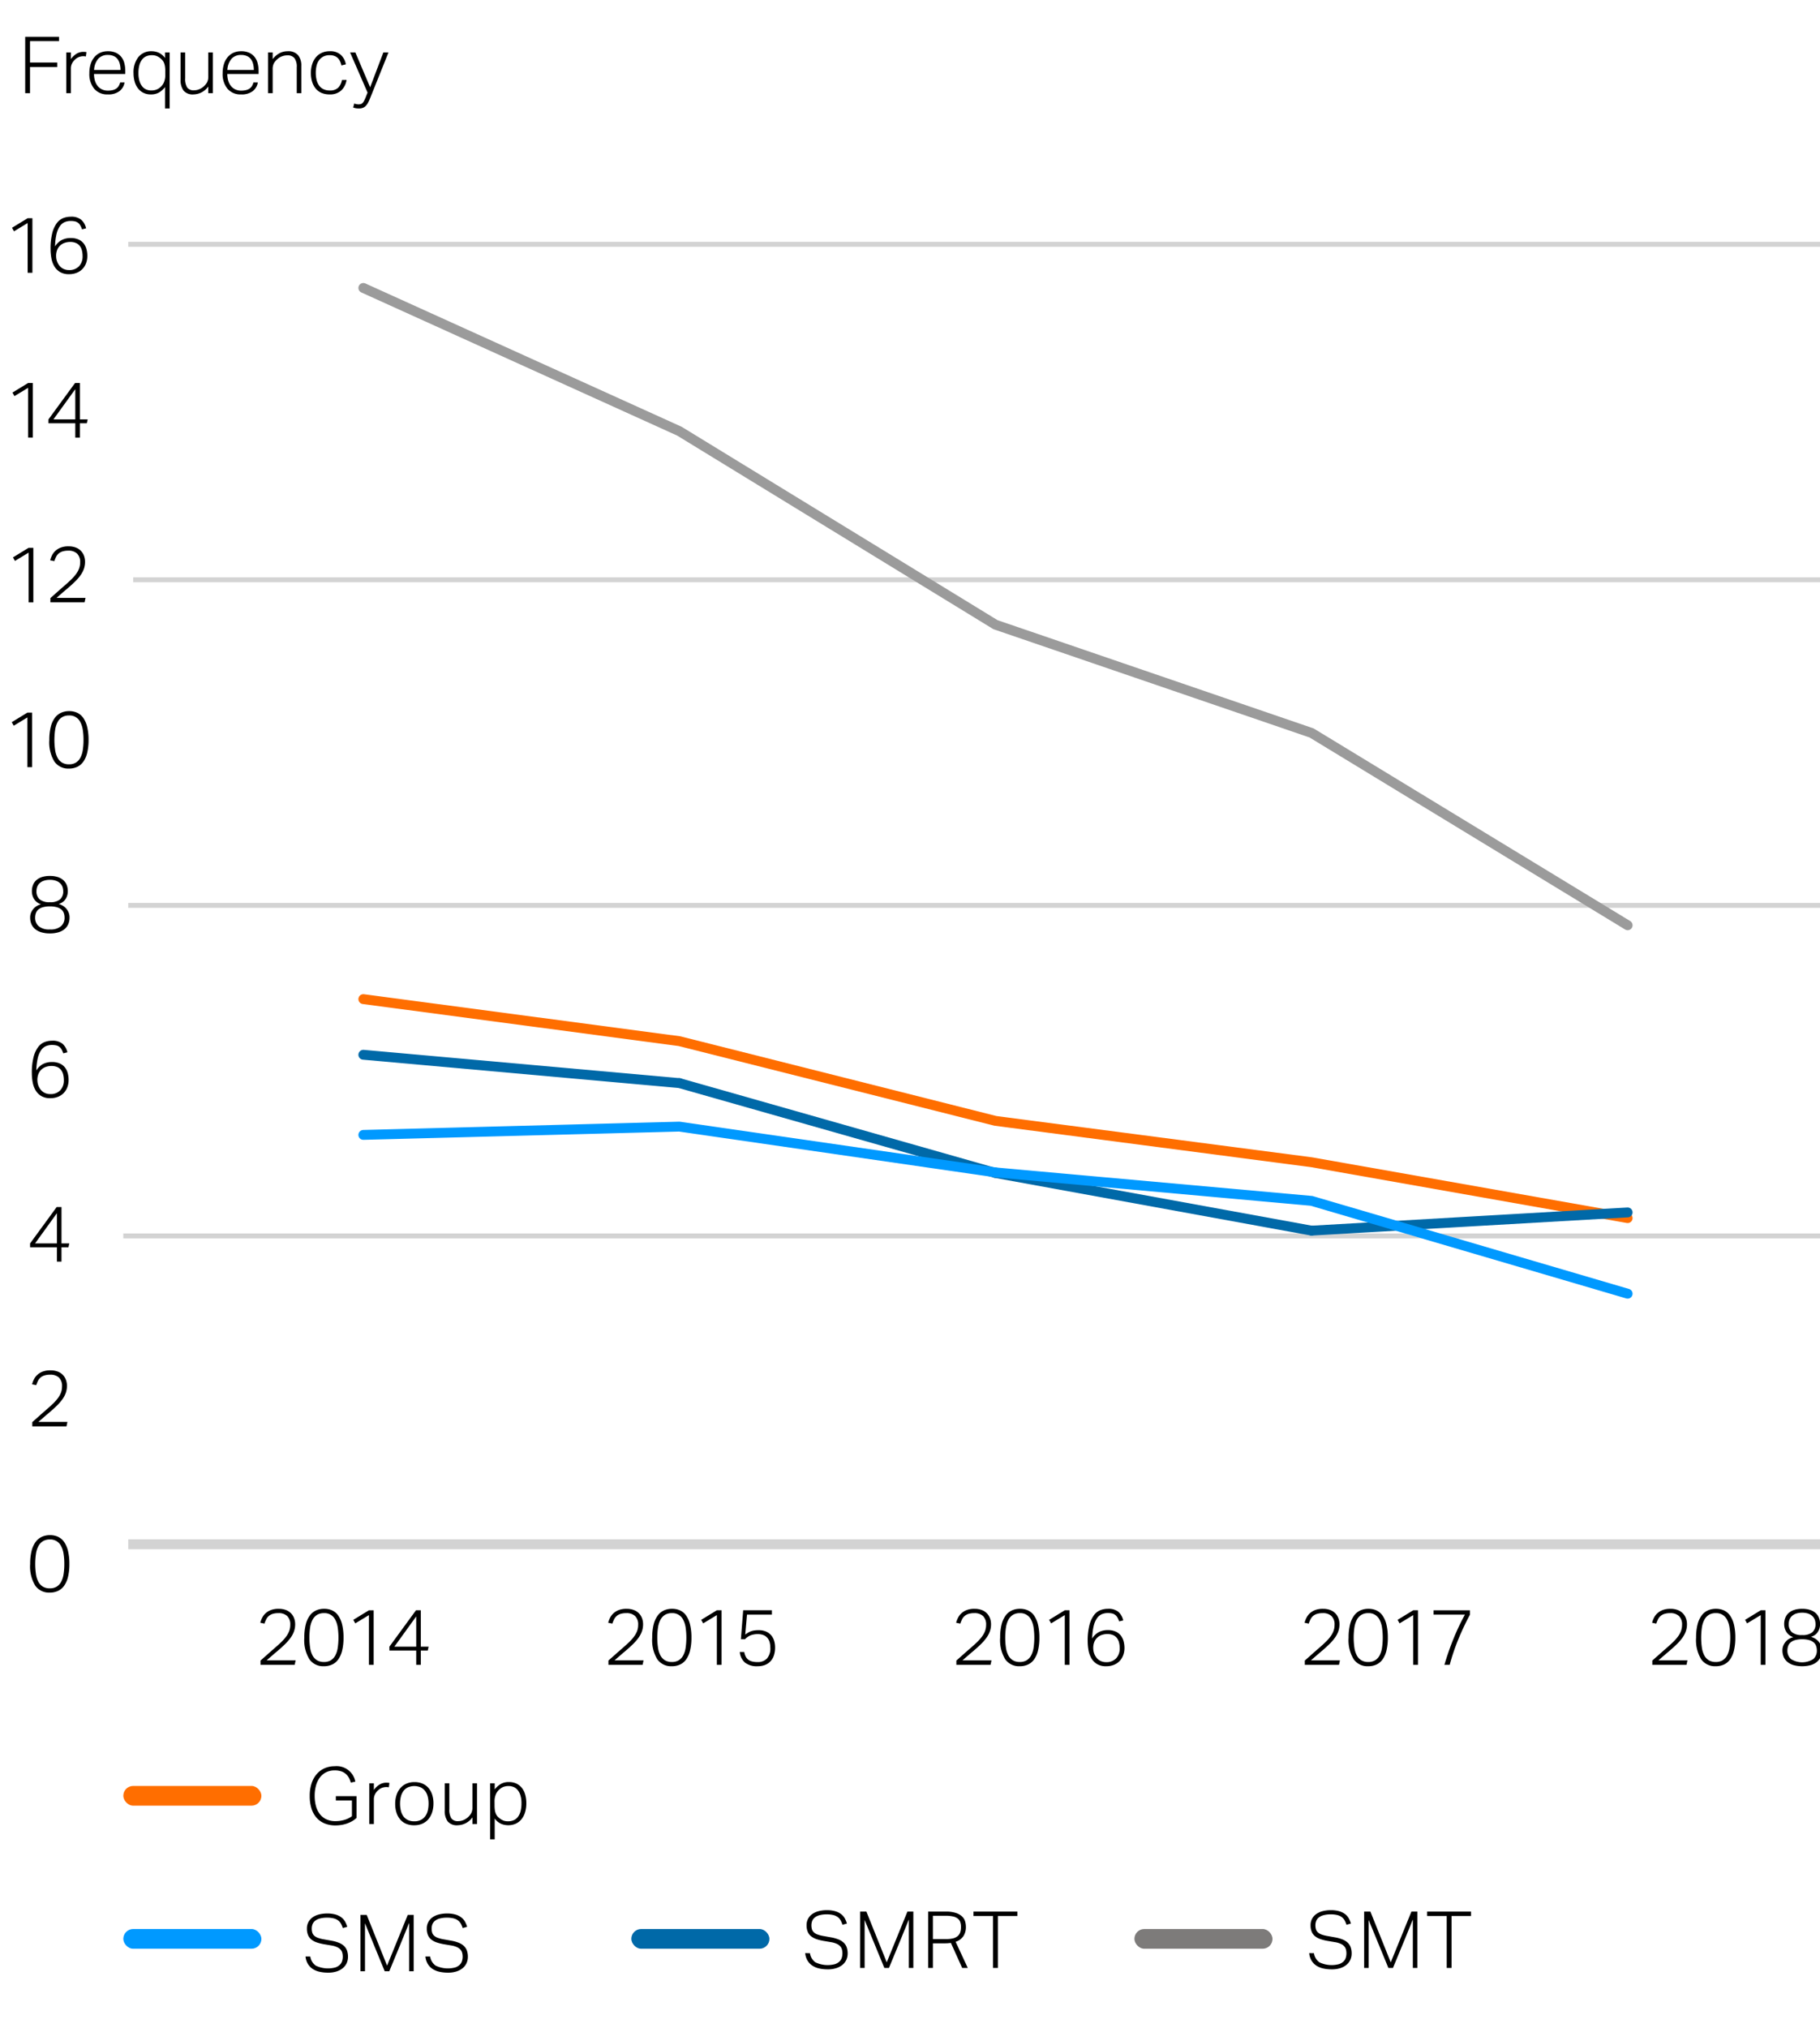 <svg xmlns="http://www.w3.org/2000/svg" width="369" height="411" viewBox="0 0 369 411"><path fill="none" stroke="#d3d3d3" stroke-miterlimit="10" stroke-width="2" d="M26 313.018h343"/><path fill="none" stroke="#d3d3d3" stroke-miterlimit="10" d="M25 250.518h344M26 183.518h343M27 117.518h343M26 49.518h343"/><path d="M8.322 183.29a2.352 2.352 0 0 1-.68-.312 2.477 2.477 0 0 1-.592-.551 2.758 2.758 0 0 1-.424-.785 3.02 3.02 0 0 1-.16-1.024 3.374 3.374 0 0 1 .216-1.208 2.545 2.545 0 0 1 .656-.976 3.178 3.178 0 0 1 1.128-.648 5.047 5.047 0 0 1 1.648-.239 5 5 0 0 1 1.632.239 3.2 3.2 0 0 1 1.128.648 2.556 2.556 0 0 1 .656.976 3.374 3.374 0 0 1 .216 1.208 2.986 2.986 0 0 1-.16 1.017 2.82 2.82 0 0 1-.416.768 2.139 2.139 0 0 1-.592.527 2.815 2.815 0 0 1-.672.3 3.53 3.53 0 0 1 .68.272 2.848 2.848 0 0 1 .712.529 2.974 2.974 0 0 1 .568.816 2.631 2.631 0 0 1 .232 1.151 3.318 3.318 0 0 1-.248 1.305 2.709 2.709 0 0 1-.744 1.007 3.473 3.473 0 0 1-1.248.657 5.955 5.955 0 0 1-1.744.232 5.946 5.946 0 0 1-1.744-.232 3.546 3.546 0 0 1-1.256-.657 2.656 2.656 0 0 1-.752-1.007 3.3 3.3 0 0 1-.248-1.305 2.506 2.506 0 0 1 .24-1.135 2.95 2.95 0 0 1 .576-.808 2.709 2.709 0 0 1 .72-.513 3.274 3.274 0 0 1 .672-.252zm-1.2 2.72a2.245 2.245 0 0 0 .712 1.721 3.272 3.272 0 0 0 2.28.663 3.249 3.249 0 0 0 2.264-.663 2.248 2.248 0 0 0 .712-1.721 2.768 2.768 0 0 0-.152-.936 1.668 1.668 0 0 0-.5-.719 2.539 2.539 0 0 0-.92-.465 5.045 5.045 0 0 0-1.4-.168 5.1 5.1 0 0 0-1.416.168 2.523 2.523 0 0 0-.92.465 1.651 1.651 0 0 0-.5.719 2.743 2.743 0 0 0-.16.936zm.272-5.392a2.108 2.108 0 0 0 .656 1.688 3.105 3.105 0 0 0 2.064.568 3.074 3.074 0 0 0 2.056-.568 2.124 2.124 0 0 0 .648-1.688 2.486 2.486 0 0 0-.152-.872 1.912 1.912 0 0 0-.48-.719 2.351 2.351 0 0 0-.84-.5 3.648 3.648 0 0 0-1.232-.185 3.714 3.714 0 0 0-1.24.185 2.328 2.328 0 0 0-.848.5 1.888 1.888 0 0 0-.48.719 2.464 2.464 0 0 0-.152.872zM12.834 213.509a4.621 4.621 0 0 0-.344-.784 1.813 1.813 0 0 0-.448-.528 1.614 1.614 0 0 0-.632-.3 3.872 3.872 0 0 0-.88-.088 3.078 3.078 0 0 0-1.208.232 2.323 2.323 0 0 0-.976.816 4.65 4.65 0 0 0-.68 1.584 11.963 11.963 0 0 0-.3 2.536 3.517 3.517 0 0 1 1.344-1.3 3.931 3.931 0 0 1 1.84-.408 3.77 3.77 0 0 1 1.576.3 2.722 2.722 0 0 1 1.04.8 3.249 3.249 0 0 1 .568 1.16 5.24 5.24 0 0 1 .176 1.36 4.166 4.166 0 0 1-.264 1.5 3.383 3.383 0 0 1-.744 1.176 3.339 3.339 0 0 1-1.168.76 4.111 4.111 0 0 1-1.52.272 3.492 3.492 0 0 1-1.88-.456 3.324 3.324 0 0 1-1.144-1.184 5.007 5.007 0 0 1-.576-1.632 10.284 10.284 0 0 1-.16-1.8 12.579 12.579 0 0 1 .352-3.264 5.8 5.8 0 0 1 .92-2.016 3 3 0 0 1 1.3-1.016 4.188 4.188 0 0 1 1.5-.28 3.187 3.187 0 0 1 2.16.624 3.292 3.292 0 0 1 .976 1.728zm-2.64 8.256a2.656 2.656 0 0 0 2.024-.765 2.9 2.9 0 0 0 .728-2.08 4.59 4.59 0 0 0-.128-1.1 2.558 2.558 0 0 0-.416-.912 1.951 1.951 0 0 0-.776-.616 2.9 2.9 0 0 0-1.208-.224 3.425 3.425 0 0 0-1.088.176 2.549 2.549 0 0 0-.928.544 2.475 2.475 0 0 0-.624.936 3.234 3.234 0 0 0-.192 1.336 3.071 3.071 0 0 0 .7 1.856 2.365 2.365 0 0 0 .8.616 2.5 2.5 0 0 0 1.108.233zM6.1 252.035l5.392-7.376h.976v7.376h1.582l-.176.784h-1.408v2.9h-.928v-2.9H6.1zm5.44 0v-6.128l-4.432 6.128zM6.546 288.256l1.288-1.144q.728-.65 1.464-1.289.816-.7 1.432-1.295a8.875 8.875 0 0 0 1.024-1.153 4.621 4.621 0 0 0 .616-1.128 3.543 3.543 0 0 0 .208-1.224 2.36 2.36 0 0 0-.624-1.792 2.483 2.483 0 0 0-1.776-.592 3.83 3.83 0 0 0-1.16.152 2.286 2.286 0 0 0-.792.425 2.09 2.09 0 0 0-.52.671 6.61 6.61 0 0 0-.36.88l-.848-.175a5.091 5.091 0 0 1 .384-1.009 3.161 3.161 0 0 1 .688-.912 3.436 3.436 0 0 1 1.08-.656 4.312 4.312 0 0 1 1.576-.255 4.086 4.086 0 0 1 1.424.231 2.8 2.8 0 0 1 1.7 1.656 3.424 3.424 0 0 1 .224 1.248 4.333 4.333 0 0 1-.224 1.408 5.178 5.178 0 0 1-.68 1.3 9.758 9.758 0 0 1-1.16 1.337q-.705.687-1.664 1.5-.5.416-1.04.887l-1.024.888h5.888l-.192.9H6.546zM10.066 322.814a3.419 3.419 0 0 1-2.912-1.4 7.442 7.442 0 0 1-1.04-4.408 10.683 10.683 0 0 1 .28-2.608 5.226 5.226 0 0 1 .808-1.825 3.275 3.275 0 0 1 1.272-1.063 3.9 3.9 0 0 1 1.656-.344 3.84 3.84 0 0 1 1.656.344 3.131 3.131 0 0 1 1.232 1.063 5.441 5.441 0 0 1 .776 1.825 11.018 11.018 0 0 1 .272 2.608 10.918 10.918 0 0 1-.272 2.6 5.259 5.259 0 0 1-.784 1.808 3.181 3.181 0 0 1-1.256 1.055 3.969 3.969 0 0 1-1.688.345zm.032-.865a2.632 2.632 0 0 0 1.376-.335 2.553 2.553 0 0 0 .912-.968 4.824 4.824 0 0 0 .5-1.552 12.951 12.951 0 0 0 .152-2.088 12.823 12.823 0 0 0-.152-2.072 4.917 4.917 0 0 0-.5-1.56 2.415 2.415 0 0 0-2.288-1.328 2.626 2.626 0 0 0-1.384.343 2.562 2.562 0 0 0-.92.985 4.867 4.867 0 0 0-.5 1.56 14.307 14.307 0 0 0 0 4.16 4.776 4.776 0 0 0 .5 1.552 2.519 2.519 0 0 0 .92.968 2.672 2.672 0 0 0 1.386.335zM5.555 145.42l-2.768 1.68-.4-.72 3.168-1.936h.96V155.5h-.96zM13.956 155.788a3.42 3.42 0 0 1-2.913-1.4A7.445 7.445 0 0 1 10 149.98a10.738 10.738 0 0 1 .28-2.608 5.24 5.24 0 0 1 .809-1.824 3.264 3.264 0 0 1 1.272-1.064 3.9 3.9 0 0 1 1.656-.344 3.84 3.84 0 0 1 1.656.344 3.125 3.125 0 0 1 1.231 1.064 5.415 5.415 0 0 1 .776 1.824 10.968 10.968 0 0 1 .273 2.608 10.856 10.856 0 0 1-.273 2.6 5.2 5.2 0 0 1-.784 1.808 3.173 3.173 0 0 1-1.255 1.056 3.972 3.972 0 0 1-1.685.344zm.032-.864a2.635 2.635 0 0 0 1.376-.336 2.529 2.529 0 0 0 .911-.968 4.784 4.784 0 0 0 .505-1.552 12.941 12.941 0 0 0 .151-2.088 12.839 12.839 0 0 0-.151-2.072 4.891 4.891 0 0 0-.505-1.56 2.417 2.417 0 0 0-2.287-1.328 2.624 2.624 0 0 0-1.384.344 2.576 2.576 0 0 0-.921.984 4.917 4.917 0 0 0-.5 1.56 14.307 14.307 0 0 0 0 4.16 4.808 4.808 0 0 0 .5 1.552 2.515 2.515 0 0 0 .921.968 2.67 2.67 0 0 0 1.384.336zM5.8 112.016L3.031 113.7l-.4-.72 3.169-1.94h.96v11.06H5.8zM10.216 121.232q.56-.5 1.287-1.144t1.465-1.288q.814-.7 1.431-1.3a8.81 8.81 0 0 0 1.025-1.152 4.621 4.621 0 0 0 .616-1.128 3.551 3.551 0 0 0 .208-1.22 2.36 2.36 0 0 0-.624-1.792 2.482 2.482 0 0 0-1.777-.592 3.828 3.828 0 0 0-1.159.152 2.268 2.268 0 0 0-.792.424 2.1 2.1 0 0 0-.521.672 6.83 6.83 0 0 0-.36.88l-.848-.176a5.176 5.176 0 0 1 .385-1.008 3.143 3.143 0 0 1 .688-.912 3.424 3.424 0 0 1 1.08-.656 4.307 4.307 0 0 1 1.576-.256 4.062 4.062 0 0 1 1.424.232 2.8 2.8 0 0 1 1.7 1.656 3.4 3.4 0 0 1 .225 1.248 4.311 4.311 0 0 1-.225 1.408 5.162 5.162 0 0 1-.68 1.3 9.683 9.683 0 0 1-1.159 1.336q-.7.689-1.665 1.5-.5.415-1.04.888l-1.023.888h5.887l-.191.9h-6.933zM5.7 78.61l-2.772 1.68-.4-.72L5.7 77.634h.96V88.69H5.7zM9.824 85.01l5.392-7.376h.976v7.376h1.584l-.176.784h-1.408v2.9h-.928v-2.9h-5.44zm5.44 0v-6.128l-4.432 6.128zM5.608 45.207l-2.768 1.68-.4-.72 3.168-1.936h.96v11.056h-.96zM16.632 46.488a4.59 4.59 0 0 0-.344-.785 1.793 1.793 0 0 0-.448-.527 1.615 1.615 0 0 0-.632-.3 3.866 3.866 0 0 0-.88-.088 3.1 3.1 0 0 0-1.208.232 2.343 2.343 0 0 0-.976.816 4.675 4.675 0 0 0-.68 1.585 11.944 11.944 0 0 0-.3 2.535 3.507 3.507 0 0 1 1.344-1.3 3.934 3.934 0 0 1 1.84-.409 3.782 3.782 0 0 1 1.576.3 2.726 2.726 0 0 1 1.04.8 3.22 3.22 0 0 1 .568 1.159 5.2 5.2 0 0 1 .176 1.361 4.16 4.16 0 0 1-.264 1.5 3.374 3.374 0 0 1-.744 1.176 3.316 3.316 0 0 1-1.168.76 4.087 4.087 0 0 1-1.52.272 3.485 3.485 0 0 1-1.88-.456 3.325 3.325 0 0 1-1.144-1.184 5.037 5.037 0 0 1-.576-1.632 10.364 10.364 0 0 1-.16-1.8 12.57 12.57 0 0 1 .348-3.263 5.821 5.821 0 0 1 .92-2.017 3.011 3.011 0 0 1 1.3-1.016 4.213 4.213 0 0 1 1.5-.28 3.178 3.178 0 0 1 2.16.625 3.275 3.275 0 0 1 .976 1.728zm-2.64 8.255a2.651 2.651 0 0 0 2.024-.768 2.9 2.9 0 0 0 .728-2.08 4.575 4.575 0 0 0-.128-1.1 2.554 2.554 0 0 0-.416-.913 1.952 1.952 0 0 0-.776-.616 2.9 2.9 0 0 0-1.208-.224 3.429 3.429 0 0 0-1.088.176 2.557 2.557 0 0 0-.928.544 2.491 2.491 0 0 0-.624.936 3.27 3.27 0 0 0-.192 1.336 3.012 3.012 0 0 0 .2.992 3.053 3.053 0 0 0 .5.864 2.362 2.362 0 0 0 .8.616 2.5 2.5 0 0 0 1.108.237z"/><path fill="none" stroke="#ff6e00" stroke-linecap="round" stroke-miterlimit="10" stroke-width="2" d="M137.748 211.038l-64.084-8.521M201.832 227.198l-64.084-16.16M265.916 235.579l-64.084-8.381M330 246.907l-64.084-11.328"/><path fill="none" stroke="#9b9b9b" stroke-linecap="round" stroke-miterlimit="10" stroke-width="2" d="M137.748 87.398L73.664 58.364M201.832 126.62l-64.084-39.222M265.916 148.563l-64.084-21.943M330 187.547l-64.084-38.985"/><path fill="#7d7b7a" d="M137.748 219.54l-64.084-5.744"/><path fill="none" stroke="#0069a8" stroke-linecap="round" stroke-miterlimit="10" stroke-width="2" d="M137.748 219.54l-64.084-5.744"/><path fill="#7d7b7a" d="M201.832 237.76l-64.084-18.221"/><path fill="none" stroke="#0069a8" stroke-linecap="round" stroke-miterlimit="10" stroke-width="2" d="M201.832 237.76l-64.084-18.221"/><path fill="#7d7b7a" d="M265.916 249.446l-64.084-11.686"/><path fill="none" stroke="#0069a8" stroke-linecap="round" stroke-miterlimit="10" stroke-width="2" d="M265.916 249.446l-64.084-11.686"/><path fill="#7d7b7a" d="M330 245.751l-64.084 3.696"/><path fill="none" stroke="#0069a8" stroke-linecap="round" stroke-miterlimit="10" stroke-width="2" d="M330 245.751l-64.084 3.696"/><path fill="none" stroke="#09f" stroke-linecap="round" stroke-miterlimit="10" stroke-width="2" d="M137.748 228.359l-64.084 1.68M201.832 237.637l-64.084-9.277"/><path d="M52.819 336.59l1.288-1.144q.729-.65 1.464-1.289.816-.7 1.432-1.295a8.8 8.8 0 0 0 1.024-1.153 4.621 4.621 0 0 0 .616-1.128 3.519 3.519 0 0 0 .208-1.224 2.36 2.36 0 0 0-.624-1.792 2.483 2.483 0 0 0-1.776-.592 3.835 3.835 0 0 0-1.16.152 2.3 2.3 0 0 0-.792.425 2.119 2.119 0 0 0-.52.671 6.83 6.83 0 0 0-.36.88l-.848-.175a5.154 5.154 0 0 1 .384-1.009 3.179 3.179 0 0 1 .688-.912 3.436 3.436 0 0 1 1.08-.656 4.315 4.315 0 0 1 1.576-.255 4.086 4.086 0 0 1 1.424.231 2.89 2.89 0 0 1 1.048.656 2.859 2.859 0 0 1 .648 1 3.4 3.4 0 0 1 .224 1.248 4.307 4.307 0 0 1-.224 1.408 5.146 5.146 0 0 1-.68 1.3 9.689 9.689 0 0 1-1.16 1.337q-.7.687-1.664 1.5-.5.417-1.04.888l-1.024.888h5.888l-.192.9h-6.928zM65.651 337.741a3.42 3.42 0 0 1-2.912-1.4 7.451 7.451 0 0 1-1.04-4.409 10.689 10.689 0 0 1 .28-2.608 5.248 5.248 0 0 1 .808-1.824 3.278 3.278 0 0 1 1.272-1.064 3.9 3.9 0 0 1 1.656-.343 3.834 3.834 0 0 1 1.656.343A3.134 3.134 0 0 1 68.6 327.5a5.424 5.424 0 0 1 .776 1.824 10.972 10.972 0 0 1 .272 2.608 10.86 10.86 0 0 1-.272 2.6 5.218 5.218 0 0 1-.784 1.809 3.175 3.175 0 0 1-1.256 1.055 3.966 3.966 0 0 1-1.685.345zm.032-.864a2.63 2.63 0 0 0 1.376-.336 2.523 2.523 0 0 0 .912-.968 4.76 4.76 0 0 0 .5-1.552 14.3 14.3 0 0 0 0-4.159 4.85 4.85 0 0 0-.5-1.56 2.418 2.418 0 0 0-2.288-1.329 2.629 2.629 0 0 0-1.384.344 2.57 2.57 0 0 0-.92.985 4.9 4.9 0 0 0-.5 1.56 14.3 14.3 0 0 0 0 4.159 4.808 4.808 0 0 0 .5 1.552 2.513 2.513 0 0 0 .92.968 2.675 2.675 0 0 0 1.384.336zM74.8 327.373l-2.768 1.68-.4-.72L74.8 326.4h.96v11.056h-.96zM78.947 333.773l5.392-7.376h.976v7.376H86.9l-.176.784h-1.409v2.9h-.928v-2.9h-5.44zm5.44 0v-6.128l-4.432 6.128z"/><g><path d="M123.354 336.59q.561-.5 1.288-1.144t1.464-1.289q.816-.7 1.432-1.295a8.729 8.729 0 0 0 1.024-1.153 4.587 4.587 0 0 0 .616-1.128 3.519 3.519 0 0 0 .208-1.224 2.36 2.36 0 0 0-.624-1.792 2.483 2.483 0 0 0-1.776-.592 3.839 3.839 0 0 0-1.16.152 2.3 2.3 0 0 0-.792.425 2.119 2.119 0 0 0-.52.671 6.83 6.83 0 0 0-.36.88l-.848-.175a5.218 5.218 0 0 1 .384-1.009 3.179 3.179 0 0 1 .688-.912 3.447 3.447 0 0 1 1.08-.656 4.315 4.315 0 0 1 1.576-.255 4.082 4.082 0 0 1 1.424.231 2.8 2.8 0 0 1 1.7 1.656 3.4 3.4 0 0 1 .224 1.248 4.307 4.307 0 0 1-.224 1.408 5.146 5.146 0 0 1-.68 1.3 9.689 9.689 0 0 1-1.16 1.337q-.7.687-1.664 1.5-.5.417-1.04.888t-1.024.888h5.888l-.192.9h-6.928zM136.187 337.741a3.421 3.421 0 0 1-2.913-1.4 7.451 7.451 0 0 1-1.04-4.409 10.738 10.738 0 0 1 .28-2.608 5.23 5.23 0 0 1 .809-1.824 3.268 3.268 0 0 1 1.271-1.064 3.9 3.9 0 0 1 1.656-.343 3.834 3.834 0 0 1 1.656.343 3.127 3.127 0 0 1 1.232 1.064 5.424 5.424 0 0 1 .776 1.824 10.968 10.968 0 0 1 .273 2.608 10.856 10.856 0 0 1-.273 2.6 5.218 5.218 0 0 1-.784 1.809 3.179 3.179 0 0 1-1.255 1.055 3.972 3.972 0 0 1-1.688.345zm.032-.864a2.629 2.629 0 0 0 1.375-.336 2.523 2.523 0 0 0 .912-.968 4.76 4.76 0 0 0 .5-1.552 14.3 14.3 0 0 0 0-4.159 4.85 4.85 0 0 0-.5-1.56 2.418 2.418 0 0 0-2.287-1.329 2.63 2.63 0 0 0-1.385.344 2.577 2.577 0 0 0-.92.985 4.9 4.9 0 0 0-.5 1.56 14.3 14.3 0 0 0 0 4.159 4.808 4.808 0 0 0 .5 1.552 2.52 2.52 0 0 0 .92.968 2.676 2.676 0 0 0 1.385.336zM145.338 327.373l-2.768 1.68-.4-.72 3.168-1.936h.96v11.056h-.96zM150.89 334.845a3.8 3.8 0 0 0 .3.928 1.77 1.77 0 0 0 .52.633 2.211 2.211 0 0 0 .784.367 4.353 4.353 0 0 0 1.1.12 2.523 2.523 0 0 0 1.9-.712 3.086 3.086 0 0 0 .688-2.215 4.12 4.12 0 0 0-.136-1.081 2.3 2.3 0 0 0-.44-.872 2.058 2.058 0 0 0-.792-.576 3 3 0 0 0-1.176-.208 3.932 3.932 0 0 0-1.456.248 3.174 3.174 0 0 0-1.136.792h-.832l.464-5.872h5.824v.881h-5.052l-.352 4.047a5.751 5.751 0 0 1 .568-.392 3.373 3.373 0 0 1 .592-.279 3.579 3.579 0 0 1 .68-.168 5.592 5.592 0 0 1 .848-.057 3.771 3.771 0 0 1 1.528.28 2.867 2.867 0 0 1 1.04.76 3.079 3.079 0 0 1 .6 1.112 4.632 4.632 0 0 1 .192 1.352 4.982 4.982 0 0 1-.248 1.64 3.191 3.191 0 0 1-.712 1.192 3.015 3.015 0 0 1-1.12.728 4.143 4.143 0 0 1-1.472.248 3.874 3.874 0 0 1-2.552-.744 3.14 3.14 0 0 1-1.048-2.152z"/></g><g><path d="M193.9 336.59l1.288-1.144q.727-.65 1.464-1.289.816-.7 1.432-1.295a8.875 8.875 0 0 0 1.024-1.153 4.621 4.621 0 0 0 .616-1.128 3.543 3.543 0 0 0 .208-1.224 2.36 2.36 0 0 0-.624-1.792 2.483 2.483 0 0 0-1.776-.592 3.83 3.83 0 0 0-1.16.152 2.286 2.286 0 0 0-.792.425 2.09 2.09 0 0 0-.52.671 6.556 6.556 0 0 0-.36.88l-.848-.175a5.091 5.091 0 0 1 .384-1.009 3.161 3.161 0 0 1 .688-.912 3.436 3.436 0 0 1 1.08-.656 4.312 4.312 0 0 1 1.576-.255 4.086 4.086 0 0 1 1.424.231 2.8 2.8 0 0 1 1.7 1.656 3.421 3.421 0 0 1 .224 1.248 4.333 4.333 0 0 1-.224 1.408 5.178 5.178 0 0 1-.68 1.3 9.758 9.758 0 0 1-1.16 1.337q-.7.687-1.664 1.5-.5.417-1.04.888l-1.024.888h5.888l-.192.9H193.9zM206.73 337.741a3.419 3.419 0 0 1-2.912-1.4 7.444 7.444 0 0 1-1.04-4.409 10.689 10.689 0 0 1 .28-2.608 5.229 5.229 0 0 1 .808-1.824 3.278 3.278 0 0 1 1.272-1.064 3.9 3.9 0 0 1 1.656-.343 3.84 3.84 0 0 1 1.656.343 3.134 3.134 0 0 1 1.232 1.064 5.445 5.445 0 0 1 .776 1.824 11.024 11.024 0 0 1 .272 2.608 10.912 10.912 0 0 1-.272 2.6 5.256 5.256 0 0 1-.784 1.809 3.181 3.181 0 0 1-1.256 1.055 3.969 3.969 0 0 1-1.688.345zm.032-.864a2.632 2.632 0 0 0 1.376-.336 2.538 2.538 0 0 0 .912-.968 4.808 4.808 0 0 0 .5-1.552 14.3 14.3 0 0 0 0-4.159 4.9 4.9 0 0 0-.5-1.56 2.418 2.418 0 0 0-2.288-1.329 2.626 2.626 0 0 0-1.384.344 2.562 2.562 0 0 0-.92.985 4.85 4.85 0 0 0-.5 1.56 14.3 14.3 0 0 0 0 4.159 4.76 4.76 0 0 0 .5 1.552 2.505 2.505 0 0 0 .92.968 2.672 2.672 0 0 0 1.384.336zM215.882 327.373l-2.768 1.68-.4-.72 3.168-1.936h.96v11.056h-.96zM226.906 328.654a4.67 4.67 0 0 0-.344-.785 1.808 1.808 0 0 0-.448-.527 1.615 1.615 0 0 0-.632-.3 3.872 3.872 0 0 0-.88-.088 3.093 3.093 0 0 0-1.208.232 2.346 2.346 0 0 0-.977.816 4.676 4.676 0 0 0-.679 1.585 11.944 11.944 0 0 0-.3 2.535 3.514 3.514 0 0 1 1.344-1.3 3.932 3.932 0 0 1 1.84-.409 3.789 3.789 0 0 1 1.576.3 2.741 2.741 0 0 1 1.04.8 3.236 3.236 0 0 1 .568 1.159 5.247 5.247 0 0 1 .176 1.361 4.16 4.16 0 0 1-.264 1.5 3.362 3.362 0 0 1-.745 1.176 3.311 3.311 0 0 1-1.167.76 4.092 4.092 0 0 1-1.521.272 3.482 3.482 0 0 1-1.879-.456 3.316 3.316 0 0 1-1.144-1.184 4.991 4.991 0 0 1-.576-1.632 10.269 10.269 0 0 1-.161-1.8 12.565 12.565 0 0 1 .353-3.263 5.8 5.8 0 0 1 .92-2.017 3.005 3.005 0 0 1 1.3-1.016 4.208 4.208 0 0 1 1.5-.279 3.182 3.182 0 0 1 2.159.624 3.282 3.282 0 0 1 .977 1.728zm-2.64 8.255a2.652 2.652 0 0 0 2.024-.768 2.9 2.9 0 0 0 .728-2.08 4.575 4.575 0 0 0-.128-1.095 2.571 2.571 0 0 0-.416-.913 1.966 1.966 0 0 0-.776-.616 2.9 2.9 0 0 0-1.208-.224 3.425 3.425 0 0 0-1.088.176 2.549 2.549 0 0 0-.928.544 2.491 2.491 0 0 0-.624.936 3.237 3.237 0 0 0-.192 1.336 3.064 3.064 0 0 0 .7 1.856 2.353 2.353 0 0 0 .8.616 2.5 2.5 0 0 0 1.108.232z"/></g><g><path d="M264.545 336.59l1.288-1.144q.727-.65 1.464-1.289.816-.7 1.432-1.295a8.8 8.8 0 0 0 1.024-1.153 4.621 4.621 0 0 0 .616-1.128 3.519 3.519 0 0 0 .208-1.224 2.36 2.36 0 0 0-.624-1.792 2.483 2.483 0 0 0-1.776-.592 3.835 3.835 0 0 0-1.16.152 2.286 2.286 0 0 0-.792.425 2.09 2.09 0 0 0-.52.671 6.83 6.83 0 0 0-.36.88l-.848-.175a5.091 5.091 0 0 1 .384-1.009 3.179 3.179 0 0 1 .688-.912 3.436 3.436 0 0 1 1.08-.656 4.312 4.312 0 0 1 1.576-.255 4.086 4.086 0 0 1 1.424.231 2.8 2.8 0 0 1 1.7 1.656 3.421 3.421 0 0 1 .224 1.248 4.333 4.333 0 0 1-.224 1.408 5.146 5.146 0 0 1-.68 1.3 9.758 9.758 0 0 1-1.16 1.337q-.7.687-1.664 1.5-.5.417-1.04.888l-1.024.888h5.888l-.192.9h-6.928zM277.377 337.741a3.419 3.419 0 0 1-2.912-1.4 7.444 7.444 0 0 1-1.04-4.409 10.689 10.689 0 0 1 .28-2.608 5.248 5.248 0 0 1 .808-1.824 3.278 3.278 0 0 1 1.272-1.064 3.9 3.9 0 0 1 1.656-.343 3.834 3.834 0 0 1 1.656.343 3.134 3.134 0 0 1 1.232 1.064 5.424 5.424 0 0 1 .776 1.824 11.024 11.024 0 0 1 .272 2.608 10.912 10.912 0 0 1-.272 2.6 5.237 5.237 0 0 1-.784 1.809 3.181 3.181 0 0 1-1.256 1.055 3.969 3.969 0 0 1-1.688.345zm.032-.864a2.63 2.63 0 0 0 1.376-.336 2.538 2.538 0 0 0 .912-.968 4.76 4.76 0 0 0 .5-1.552 14.3 14.3 0 0 0 0-4.159 4.85 4.85 0 0 0-.5-1.56 2.418 2.418 0 0 0-2.288-1.329 2.629 2.629 0 0 0-1.384.344 2.57 2.57 0 0 0-.92.985 4.85 4.85 0 0 0-.5 1.56 14.3 14.3 0 0 0 0 4.159 4.76 4.76 0 0 0 .5 1.552 2.513 2.513 0 0 0 .92.968 2.675 2.675 0 0 0 1.384.336zM286.529 327.373l-2.768 1.68-.4-.72 3.168-1.936h.96v11.056h-.96zM292.849 337.453q.783-2.655 1.8-5.184a47 47 0 0 1 2.36-4.991h-6.352v-.878h7.376v.881a53.836 53.836 0 0 0-2.352 4.975 43.129 43.129 0 0 0-1.76 5.2z"/></g><g><path d="M335 336.59q.561-.5 1.288-1.144t1.464-1.289q.816-.7 1.432-1.295a8.729 8.729 0 0 0 1.024-1.153 4.587 4.587 0 0 0 .616-1.128 3.519 3.519 0 0 0 .208-1.224 2.36 2.36 0 0 0-.624-1.792 2.483 2.483 0 0 0-1.776-.592 3.839 3.839 0 0 0-1.16.152 2.3 2.3 0 0 0-.792.425 2.119 2.119 0 0 0-.52.671 6.83 6.83 0 0 0-.36.88l-.848-.175a5.218 5.218 0 0 1 .384-1.009 3.179 3.179 0 0 1 .688-.912 3.436 3.436 0 0 1 1.08-.656 4.315 4.315 0 0 1 1.576-.255 4.082 4.082 0 0 1 1.424.231 2.8 2.8 0 0 1 1.7 1.656 3.4 3.4 0 0 1 .224 1.248 4.307 4.307 0 0 1-.224 1.408 5.146 5.146 0 0 1-.68 1.3 9.689 9.689 0 0 1-1.16 1.337q-.7.687-1.664 1.5-.495.417-1.04.888t-1.024.888h5.888l-.192.9H335zM347.833 337.741a3.421 3.421 0 0 1-2.913-1.4 7.451 7.451 0 0 1-1.04-4.409 10.738 10.738 0 0 1 .28-2.608 5.23 5.23 0 0 1 .809-1.824 3.268 3.268 0 0 1 1.271-1.064 3.9 3.9 0 0 1 1.656-.343 3.834 3.834 0 0 1 1.656.343 3.127 3.127 0 0 1 1.232 1.064 5.424 5.424 0 0 1 .776 1.824 10.968 10.968 0 0 1 .273 2.608 10.856 10.856 0 0 1-.273 2.6 5.218 5.218 0 0 1-.784 1.809 3.179 3.179 0 0 1-1.255 1.055 3.972 3.972 0 0 1-1.688.345zm.032-.864a2.629 2.629 0 0 0 1.375-.336 2.523 2.523 0 0 0 .912-.968 4.76 4.76 0 0 0 .5-1.552 14.3 14.3 0 0 0 0-4.159 4.85 4.85 0 0 0-.5-1.56 2.418 2.418 0 0 0-2.287-1.329 2.63 2.63 0 0 0-1.385.344 2.577 2.577 0 0 0-.92.985 4.9 4.9 0 0 0-.5 1.56 14.3 14.3 0 0 0 0 4.159 4.808 4.808 0 0 0 .5 1.552 2.52 2.52 0 0 0 .92.968 2.676 2.676 0 0 0 1.385.336zM356.984 327.373l-2.768 1.68-.4-.72 3.168-1.936h.96v11.056h-.96zM363.592 331.837a2.364 2.364 0 0 1-.68-.312 2.461 2.461 0 0 1-.592-.552 2.764 2.764 0 0 1-.424-.784 3.02 3.02 0 0 1-.16-1.024 3.374 3.374 0 0 1 .216-1.208 2.556 2.556 0 0 1 .656-.976 3.163 3.163 0 0 1 1.128-.648 5.052 5.052 0 0 1 1.648-.239 5 5 0 0 1 1.632.239 3.163 3.163 0 0 1 1.128.648 2.556 2.556 0 0 1 .656.976 3.374 3.374 0 0 1 .216 1.208 2.952 2.952 0 0 1-.16 1.016 2.765 2.765 0 0 1-.416.768 2.127 2.127 0 0 1-.592.528 2.815 2.815 0 0 1-.672.3 3.5 3.5 0 0 1 .68.272 2.85 2.85 0 0 1 .712.528 3 3 0 0 1 .568.816 2.624 2.624 0 0 1 .232 1.152 3.309 3.309 0 0 1-.248 1.3 2.683 2.683 0 0 1-.744 1.008 3.473 3.473 0 0 1-1.248.657 6.7 6.7 0 0 1-3.488 0 3.555 3.555 0 0 1-1.256-.657 2.652 2.652 0 0 1-.752-1.008 3.309 3.309 0 0 1-.248-1.3 2.506 2.506 0 0 1 .24-1.135 2.971 2.971 0 0 1 .576-.809 2.728 2.728 0 0 1 .72-.512 3.274 3.274 0 0 1 .672-.252zm-1.2 2.72a2.246 2.246 0 0 0 .712 1.721 4.224 4.224 0 0 0 4.544 0 2.246 2.246 0 0 0 .712-1.721 2.768 2.768 0 0 0-.152-.936 1.659 1.659 0 0 0-.5-.719 2.531 2.531 0 0 0-.92-.465 5.007 5.007 0 0 0-1.4-.168 5.075 5.075 0 0 0-1.416.168 2.523 2.523 0 0 0-.92.465 1.651 1.651 0 0 0-.5.719 2.768 2.768 0 0 0-.16.936zm.272-5.392a2.111 2.111 0 0 0 .656 1.688 3.105 3.105 0 0 0 2.064.568 3.072 3.072 0 0 0 2.056-.568 2.124 2.124 0 0 0 .648-1.688 2.486 2.486 0 0 0-.152-.872 1.9 1.9 0 0 0-.48-.72 2.366 2.366 0 0 0-.84-.5 3.671 3.671 0 0 0-1.232-.184 3.741 3.741 0 0 0-1.24.184 2.351 2.351 0 0 0-.848.5 1.892 1.892 0 0 0-.48.72 2.486 2.486 0 0 0-.152.872z"/></g><path fill="none" stroke="#09f" stroke-linecap="round" stroke-miterlimit="10" stroke-width="2" d="M265.916 243.41l-64.084-5.772M330 262.227l-64.084-18.816"/><g><rect x="25" y="362" width="28" height="4" rx="2" ry="2" fill="#ff6e00"/><rect x="128" y="391" width="28" height="4" rx="2" ry="2" fill="#0069a8"/><rect x="25" y="391" width="28" height="4" rx="2" ry="2" fill="#09f"/><rect x="230" y="391" width="28" height="4" rx="2" ry="2" fill="#7d7b7a"/><path d="M68.091 364.067h4.192v4.416a4.485 4.485 0 0 1-.936.688 6.319 6.319 0 0 1-1.072.472 6.917 6.917 0 0 1-1.128.272 7.508 7.508 0 0 1-1.12.088 5.779 5.779 0 0 1-2.184-.392 4.383 4.383 0 0 1-1.648-1.152 5.134 5.134 0 0 1-1.04-1.872 8.281 8.281 0 0 1-.36-2.552 7.919 7.919 0 0 1 .392-2.6 5.486 5.486 0 0 1 1.072-1.888 4.464 4.464 0 0 1 1.608-1.152 5.089 5.089 0 0 1 2-.392 3.86 3.86 0 0 1 4.176 3.12l-.912.208a5.154 5.154 0 0 0-.408-1 2.762 2.762 0 0 0-.632-.784 2.791 2.791 0 0 0-.928-.512 4.053 4.053 0 0 0-1.3-.184 3.83 3.83 0 0 0-1.752.384 3.567 3.567 0 0 0-1.272 1.072 4.919 4.919 0 0 0-.776 1.632A7.651 7.651 0 0 0 63.8 364a7.833 7.833 0 0 0 .256 2.072 4.641 4.641 0 0 0 .784 1.624 3.569 3.569 0 0 0 1.32 1.064 4.3 4.3 0 0 0 1.864.376 6.506 6.506 0 0 0 1.784-.248 4.6 4.6 0 0 0 1.544-.76v-3.184h-3.261zM74.875 361.475h.925v1.344a3.77 3.77 0 0 1 1.136-1.088 2.6 2.6 0 0 1 1.36-.384c.117 0 .226 0 .328.008a2.834 2.834 0 0 1 .328.04l-.112.88a3.232 3.232 0 0 0-.528-.048 2.55 2.55 0 0 0-.848.152 2.287 2.287 0 0 0-.816.52 2.652 2.652 0 0 0-.608.776 2.289 2.289 0 0 0-.24 1.08v4.96h-.928zM83.963 369.971a4.111 4.111 0 0 1-1.624-.3 3.213 3.213 0 0 1-1.2-.872 3.967 3.967 0 0 1-.752-1.368 5.7 5.7 0 0 1-.264-1.792 5.587 5.587 0 0 1 .28-1.824 4.1 4.1 0 0 1 .784-1.392 3.4 3.4 0 0 1 1.224-.888 4.023 4.023 0 0 1 1.616-.312 4.13 4.13 0 0 1 1.616.3 3.29 3.29 0 0 1 1.216.872 3.934 3.934 0 0 1 .76 1.368 5.646 5.646 0 0 1 .264 1.776 5.756 5.756 0 0 1-.272 1.824 4.106 4.106 0 0 1-.776 1.4 3.338 3.338 0 0 1-1.232.9 4.127 4.127 0 0 1-1.64.308zm.032-.8a2.874 2.874 0 0 0 1.328-.28 2.541 2.541 0 0 0 .9-.76 3.186 3.186 0 0 0 .508-1.131 6.034 6.034 0 0 0 .16-1.424 5.8 5.8 0 0 0-.16-1.384 3.186 3.186 0 0 0-.512-1.128 2.541 2.541 0 0 0-.9-.76 3.27 3.27 0 0 0-2.648 0 2.44 2.44 0 0 0-.9.76 3.229 3.229 0 0 0-.5 1.128 5.815 5.815 0 0 0-.16 1.4 5.906 5.906 0 0 0 .16 1.408 3.228 3.228 0 0 0 .5 1.136 2.44 2.44 0 0 0 .9.76 2.883 2.883 0 0 0 1.329.275zM90.17 361.475h.93v5.232a3.268 3.268 0 0 0 .408 1.864 1.605 1.605 0 0 0 1.4.568 2.727 2.727 0 0 0 .992-.192 3.263 3.263 0 0 0 .945-.576 3.3 3.3 0 0 0 .7-.856 2.54 2.54 0 0 0 .24-1.208v-4.832h.928v8.24h-.928v-1.344a3.788 3.788 0 0 1-2.993 1.6 2.42 2.42 0 0 1-2.015-.768 3.542 3.542 0 0 1-.609-2.24zM99.371 361.475h.928v1.232a4.464 4.464 0 0 1 1.232-1.1 3.188 3.188 0 0 1 1.632-.392 3.519 3.519 0 0 1 1.576.328 3.106 3.106 0 0 1 1.1.9 3.965 3.965 0 0 1 .656 1.36 6.368 6.368 0 0 1 .216 1.7 6.154 6.154 0 0 1-.265 1.88 4.135 4.135 0 0 1-.743 1.4 3.181 3.181 0 0 1-1.161.88 3.71 3.71 0 0 1-1.527.3 3.586 3.586 0 0 1-1.448-.3 3.224 3.224 0 0 1-1.267-1.063v4.224h-.928zm.9 4.448a6.979 6.979 0 0 0 .056.952 2.858 2.858 0 0 0 .191.728 2.253 2.253 0 0 0 .344.568 3.5 3.5 0 0 0 1.265.872 2.753 2.753 0 0 0 .879.128 2.875 2.875 0 0 0 1.089-.2 2.151 2.151 0 0 0 .856-.632 3.14 3.14 0 0 0 .567-1.128 5.939 5.939 0 0 0 .208-1.688 5.2 5.2 0 0 0-.232-1.68 3.085 3.085 0 0 0-.6-1.08 2.059 2.059 0 0 0-.831-.576 2.675 2.675 0 0 0-.913-.168 3.314 3.314 0 0 0-.9.112 2.412 2.412 0 0 0-.8.416 2.871 2.871 0 0 0-.872 1.048 3.642 3.642 0 0 0-.311 1.608z"/><g><path d="M62.911 396.571a2.75 2.75 0 0 0 1.1 1.848 5.733 5.733 0 0 0 3.96.376 2.411 2.411 0 0 0 .9-.512 1.817 1.817 0 0 0 .48-.752 2.865 2.865 0 0 0 .144-.912 3.223 3.223 0 0 0-.088-.76 1.61 1.61 0 0 0-.336-.656 2.107 2.107 0 0 0-.712-.52 4.6 4.6 0 0 0-1.216-.352l-1.424-.24a9.547 9.547 0 0 1-1.48-.368 3.628 3.628 0 0 1-1.1-.584 2.29 2.29 0 0 1-.68-.9 3.381 3.381 0 0 1-.232-1.328 2.7 2.7 0 0 1 .328-1.36 2.823 2.823 0 0 1 .88-.952 3.954 3.954 0 0 1 1.3-.56 6.526 6.526 0 0 1 1.576-.184 5.912 5.912 0 0 1 1.792.232 3.553 3.553 0 0 1 1.184.616 2.85 2.85 0 0 1 .72.872 5.255 5.255 0 0 1 .4.984l-.9.256a5.055 5.055 0 0 0-.376-.888 2.074 2.074 0 0 0-.576-.664 2.573 2.573 0 0 0-.9-.416 5.268 5.268 0 0 0-1.328-.144 5.48 5.48 0 0 0-1.472.168 2.687 2.687 0 0 0-.96.464 1.673 1.673 0 0 0-.528.7 2.358 2.358 0 0 0-.16.872 2.746 2.746 0 0 0 .112.832 1.412 1.412 0 0 0 .384.608 2.232 2.232 0 0 0 .728.432 6.654 6.654 0 0 0 1.144.3l1.616.288a7.725 7.725 0 0 1 1.5.416 3.327 3.327 0 0 1 1.048.648 2.417 2.417 0 0 1 .616.936 3.716 3.716 0 0 1 .2 1.28 3.066 3.066 0 0 1-.256 1.24 2.822 2.822 0 0 1-.76 1.016 3.785 3.785 0 0 1-1.256.688 5.488 5.488 0 0 1-1.76.256 7.944 7.944 0 0 1-1.72-.176 4.2 4.2 0 0 1-1.392-.568 3.206 3.206 0 0 1-.984-1.016 3.6 3.6 0 0 1-.48-1.52zM73.087 388.139h1.264l4.128 10.288 4.192-10.288h1.2v11.424h-.912v-9.792q-.079.144-.512 1.232-.192.464-.48 1.176t-.712 1.744q-.424 1.032-1 2.424t-1.328 3.216H78l-4-9.728v9.728h-.912zM87.215 396.571a2.746 2.746 0 0 0 1.1 1.848 5.733 5.733 0 0 0 3.96.376 2.419 2.419 0 0 0 .9-.512 1.817 1.817 0 0 0 .48-.752 2.865 2.865 0 0 0 .144-.912 3.223 3.223 0 0 0-.088-.76 1.61 1.61 0 0 0-.336-.656 2.107 2.107 0 0 0-.712-.52 4.6 4.6 0 0 0-1.216-.352l-1.424-.24a9.547 9.547 0 0 1-1.48-.368 3.628 3.628 0 0 1-1.1-.584 2.29 2.29 0 0 1-.68-.9 3.381 3.381 0 0 1-.232-1.328 2.7 2.7 0 0 1 .328-1.36 2.823 2.823 0 0 1 .88-.952 3.954 3.954 0 0 1 1.3-.56 6.526 6.526 0 0 1 1.576-.184 5.912 5.912 0 0 1 1.792.232 3.553 3.553 0 0 1 1.184.616 2.85 2.85 0 0 1 .72.872 5.255 5.255 0 0 1 .4.984l-.9.256a5.055 5.055 0 0 0-.376-.888 2.074 2.074 0 0 0-.576-.664 2.573 2.573 0 0 0-.9-.416 5.268 5.268 0 0 0-1.328-.144 5.48 5.48 0 0 0-1.472.168 2.687 2.687 0 0 0-.96.464 1.673 1.673 0 0 0-.528.7 2.358 2.358 0 0 0-.16.872 2.746 2.746 0 0 0 .112.832 1.4 1.4 0 0 0 .384.608 2.232 2.232 0 0 0 .728.432 6.654 6.654 0 0 0 1.144.3l1.616.288a7.725 7.725 0 0 1 1.5.416 3.327 3.327 0 0 1 1.048.648 2.417 2.417 0 0 1 .616.936 3.716 3.716 0 0 1 .2 1.28 3.066 3.066 0 0 1-.256 1.24 2.822 2.822 0 0 1-.76 1.016 3.785 3.785 0 0 1-1.256.688 5.488 5.488 0 0 1-1.76.256 7.944 7.944 0 0 1-1.72-.176 4.2 4.2 0 0 1-1.392-.568 3.206 3.206 0 0 1-.984-1.016 3.6 3.6 0 0 1-.48-1.52z"/></g><g><path d="M164.216 395.9a2.746 2.746 0 0 0 1.1 1.848 5.733 5.733 0 0 0 3.96.376 2.419 2.419 0 0 0 .9-.512 1.817 1.817 0 0 0 .48-.752 2.865 2.865 0 0 0 .144-.912 3.223 3.223 0 0 0-.088-.76 1.61 1.61 0 0 0-.336-.656 2.117 2.117 0 0 0-.712-.52 4.639 4.639 0 0 0-1.216-.352l-1.424-.24a9.547 9.547 0 0 1-1.48-.368 3.606 3.606 0 0 1-1.1-.584 2.29 2.29 0 0 1-.68-.9 3.378 3.378 0 0 1-.232-1.328 2.7 2.7 0 0 1 .328-1.36 2.833 2.833 0 0 1 .88-.952 4 4 0 0 1 1.3-.56 6.526 6.526 0 0 1 1.576-.184 5.943 5.943 0 0 1 1.792.232 3.553 3.553 0 0 1 1.184.616 2.85 2.85 0 0 1 .72.872 5.323 5.323 0 0 1 .4.984l-.9.256a5.055 5.055 0 0 0-.376-.888 2.074 2.074 0 0 0-.576-.664 2.573 2.573 0 0 0-.9-.416 5.268 5.268 0 0 0-1.328-.144 5.475 5.475 0 0 0-1.472.168 2.687 2.687 0 0 0-.96.464 1.673 1.673 0 0 0-.528.7 2.358 2.358 0 0 0-.16.872 2.746 2.746 0 0 0 .112.832 1.4 1.4 0 0 0 .384.608 2.232 2.232 0 0 0 .728.432 6.654 6.654 0 0 0 1.144.3l1.616.288a7.8 7.8 0 0 1 1.5.416 3.338 3.338 0 0 1 1.048.648 2.417 2.417 0 0 1 .616.936 3.716 3.716 0 0 1 .2 1.28 3.066 3.066 0 0 1-.256 1.24 2.822 2.822 0 0 1-.76 1.016 3.785 3.785 0 0 1-1.256.688 5.488 5.488 0 0 1-1.76.256 7.944 7.944 0 0 1-1.72-.176 4.2 4.2 0 0 1-1.392-.568 3.2 3.2 0 0 1-.984-1.016 3.6 3.6 0 0 1-.48-1.52zM174.392 387.469h1.264l4.128 10.288 4.192-10.288h1.2v11.424h-.912V389.1q-.081.144-.512 1.232-.192.463-.481 1.176t-.711 1.744l-1 2.424-1.328 3.216h-.932l-4-9.728v9.728h-.912zM188.184 387.469h3.584a6.346 6.346 0 0 1 2.024.272 3.387 3.387 0 0 1 1.248.7 2.242 2.242 0 0 1 .624.992 3.932 3.932 0 0 1 .168 1.136 3.393 3.393 0 0 1-.488 1.856 3.021 3.021 0 0 1-1.593 1.168l2.465 5.3h-1.136l-2.288-5.072c-.182.022-.368.04-.56.056s-.4.024-.608.024h-2.48v4.992h-.96zm3.712 5.568a5.143 5.143 0 0 0 1.432-.168 2.193 2.193 0 0 0 .9-.488 1.746 1.746 0 0 0 .472-.768 3.552 3.552 0 0 0 .136-1.024 3.058 3.058 0 0 0-.144-.984 1.528 1.528 0 0 0-.5-.712 2.426 2.426 0 0 0-.96-.432 6.632 6.632 0 0 0-1.513-.144h-2.575v4.72zM201.335 388.365h-3.968v-.9h8.9v.9h-3.951v10.528h-.977z"/></g><g><path d="M266.4 395.9a2.754 2.754 0 0 0 1.1 1.848 5.733 5.733 0 0 0 3.96.376 2.411 2.411 0 0 0 .9-.512 1.817 1.817 0 0 0 .48-.752 2.865 2.865 0 0 0 .144-.912 3.172 3.172 0 0 0-.088-.76 1.61 1.61 0 0 0-.336-.656 2.107 2.107 0 0 0-.712-.52 4.627 4.627 0 0 0-1.216-.352l-1.424-.24a9.547 9.547 0 0 1-1.48-.368 3.618 3.618 0 0 1-1.1-.584 2.3 2.3 0 0 1-.68-.9 3.378 3.378 0 0 1-.232-1.328 2.7 2.7 0 0 1 .328-1.36 2.843 2.843 0 0 1 .88-.952 4 4 0 0 1 1.3-.56 6.526 6.526 0 0 1 1.576-.184 5.939 5.939 0 0 1 1.792.232 3.543 3.543 0 0 1 1.184.616 2.85 2.85 0 0 1 .72.872 5.255 5.255 0 0 1 .4.984l-.9.256a5.055 5.055 0 0 0-.376-.888 2.074 2.074 0 0 0-.576-.664 2.564 2.564 0 0 0-.9-.416 5.263 5.263 0 0 0-1.328-.144 5.48 5.48 0 0 0-1.472.168 2.687 2.687 0 0 0-.96.464 1.69 1.69 0 0 0-.528.7 2.358 2.358 0 0 0-.16.872 2.746 2.746 0 0 0 .112.832 1.422 1.422 0 0 0 .384.608 2.232 2.232 0 0 0 .728.432 6.654 6.654 0 0 0 1.144.3l1.616.288a7.776 7.776 0 0 1 1.5.416 3.327 3.327 0 0 1 1.048.648 2.406 2.406 0 0 1 .616.936 3.716 3.716 0 0 1 .2 1.28 3.049 3.049 0 0 1-.256 1.24 2.81 2.81 0 0 1-.76 1.016 3.785 3.785 0 0 1-1.256.688 5.484 5.484 0 0 1-1.76.256 7.944 7.944 0 0 1-1.72-.176 4.2 4.2 0 0 1-1.392-.568 3.2 3.2 0 0 1-.984-1.016 3.6 3.6 0 0 1-.48-1.52zM276.579 387.469h1.264l4.128 10.288 4.192-10.288h1.2v11.424h-.912V389.1q-.079.144-.512 1.232-.192.463-.48 1.176t-.712 1.744l-1 2.424-1.328 3.216h-.928l-4-9.728v9.728h-.912zM293.315 388.365h-3.968v-.9h8.9v.9h-3.952v10.528h-.976z"/></g><g><path d="M5.109 7.457h6.864v.88H6.085v4.336h5.52v.912h-5.52v5.3h-.976zM13.445 10.641h.928v1.344a3.793 3.793 0 0 1 1.136-1.085 2.6 2.6 0 0 1 1.36-.384c.117 0 .227 0 .328.008a2.808 2.808 0 0 1 .328.04l-.112.88a3.232 3.232 0 0 0-.528-.048 2.555 2.555 0 0 0-.848.152 2.287 2.287 0 0 0-.816.52 2.669 2.669 0 0 0-.608.776 2.289 2.289 0 0 0-.24 1.08v4.96h-.928zM25.253 16.721a2.8 2.8 0 0 1-1.024 1.744 3.683 3.683 0 0 1-2.368.672 3.443 3.443 0 0 1-2.76-1.144 4.664 4.664 0 0 1-.984-3.144 6.01 6.01 0 0 1 .28-1.92 4.017 4.017 0 0 1 .784-1.4 3.286 3.286 0 0 1 1.184-.856 3.8 3.8 0 0 1 1.5-.288 3.857 3.857 0 0 1 1.632.312 2.965 2.965 0 0 1 1.1.848 3.406 3.406 0 0 1 .616 1.272A6.262 6.262 0 0 1 25.4 14.4v.592h-6.339a4.791 4.791 0 0 0 .176 1.32 3.153 3.153 0 0 0 .528 1.072 2.521 2.521 0 0 0 .88.72 2.683 2.683 0 0 0 1.216.264 4 4 0 0 0 1.056-.12 2.062 2.062 0 0 0 .72-.344 1.741 1.741 0 0 0 .456-.52 2.724 2.724 0 0 0 .264-.664zm-.816-2.528a4.947 4.947 0 0 0-.144-1.232 2.741 2.741 0 0 0-.448-.968 2 2 0 0 0-.8-.632 2.865 2.865 0 0 0-1.184-.224 2.536 2.536 0 0 0-1.92.752 3.749 3.749 0 0 0-.864 2.3zM33.461 17.649a4.227 4.227 0 0 1-1.208 1.088 3.209 3.209 0 0 1-1.656.4 3.318 3.318 0 0 1-1.576-.352 3.167 3.167 0 0 1-1.1-.944 4.1 4.1 0 0 1-.64-1.368 6.227 6.227 0 0 1-.208-1.624 4.978 4.978 0 0 1 .984-3.288 3.346 3.346 0 0 1 2.712-1.176 3.618 3.618 0 0 1 1.376.288 3.232 3.232 0 0 1 1.312 1.088v-1.12h.944v11.344h-.944zm.048-3.216a6.3 6.3 0 0 0-.064-.968 3.245 3.245 0 0 0-.192-.72 1.883 1.883 0 0 0-.344-.552 3.928 3.928 0 0 0-.5-.464 2.773 2.773 0 0 0-.76-.416 2.66 2.66 0 0 0-.856-.128 2.89 2.89 0 0 0-1.088.2 2.154 2.154 0 0 0-.856.632 3.159 3.159 0 0 0-.568 1.12 5.861 5.861 0 0 0-.208 1.68 5.273 5.273 0 0 0 .232 1.688 3.1 3.1 0 0 0 .6 1.088 2.072 2.072 0 0 0 .824.576 2.645 2.645 0 0 0 .92.168 3.218 3.218 0 0 0 .888-.112 2.575 2.575 0 0 0 .808-.416 2.781 2.781 0 0 0 .864-1.056 3.719 3.719 0 0 0 .3-1.6zM36.613 10.641h.928v5.232a3.268 3.268 0 0 0 .408 1.864 1.607 1.607 0 0 0 1.4.568 2.735 2.735 0 0 0 .992-.192 3.324 3.324 0 0 0 1.648-1.432 2.54 2.54 0 0 0 .24-1.208v-4.832h.928v8.24h-.928v-1.344a3.787 3.787 0 0 1-2.992 1.6 2.421 2.421 0 0 1-2.016-.768 3.542 3.542 0 0 1-.608-2.24zM52.277 16.721a2.807 2.807 0 0 1-1.024 1.744 3.683 3.683 0 0 1-2.368.672 3.443 3.443 0 0 1-2.76-1.144 4.664 4.664 0 0 1-.984-3.144 6.01 6.01 0 0 1 .28-1.92 4 4 0 0 1 .784-1.4 3.277 3.277 0 0 1 1.184-.856 3.8 3.8 0 0 1 1.5-.288 3.857 3.857 0 0 1 1.632.312 2.965 2.965 0 0 1 1.1.848 3.421 3.421 0 0 1 .616 1.272 6.262 6.262 0 0 1 .192 1.584v.592h-6.344a4.754 4.754 0 0 0 .176 1.32 3.135 3.135 0 0 0 .528 1.072 2.512 2.512 0 0 0 .88.72 2.683 2.683 0 0 0 1.216.264 4 4 0 0 0 1.056-.12 2.062 2.062 0 0 0 .72-.344 1.741 1.741 0 0 0 .456-.52 2.724 2.724 0 0 0 .264-.664zm-.816-2.528a4.947 4.947 0 0 0-.144-1.232 2.759 2.759 0 0 0-.448-.968 2.009 2.009 0 0 0-.8-.632 2.869 2.869 0 0 0-1.184-.224 2.536 2.536 0 0 0-1.92.752 3.749 3.749 0 0 0-.864 2.3zM54.357 10.641h.928v1.344a4.305 4.305 0 0 1 1.432-1.224 3.607 3.607 0 0 1 1.624-.376 2.6 2.6 0 0 1 2.08.784 3.318 3.318 0 0 1 .672 2.224v5.488h-.928v-5.232a2.961 2.961 0 0 0-.464-1.864 1.791 1.791 0 0 0-1.472-.568 3.148 3.148 0 0 0-1.016.184 2.716 2.716 0 0 0-.968.584 3.155 3.155 0 0 0-.72.856 2.542 2.542 0 0 0-.24 1.208v4.832h-.928zM70.261 16.193a3.635 3.635 0 0 1-1.1 2.168 3.387 3.387 0 0 1-2.352.776 4.1 4.1 0 0 1-1.6-.3 3.086 3.086 0 0 1-1.184-.864 3.948 3.948 0 0 1-.736-1.368 5.91 5.91 0 0 1-.256-1.808 5.728 5.728 0 0 1 .272-1.824 4.073 4.073 0 0 1 .768-1.392 3.333 3.333 0 0 1 1.208-.888 3.963 3.963 0 0 1 1.608-.312 3.21 3.21 0 0 1 2.168.7 3.379 3.379 0 0 1 1.064 1.96l-.9.224a4.037 4.037 0 0 0-.272-.832 2.26 2.26 0 0 0-.448-.656 1.972 1.972 0 0 0-.68-.432 2.663 2.663 0 0 0-.968-.16 2.77 2.77 0 0 0-1.28.272 2.513 2.513 0 0 0-.88.744 3.075 3.075 0 0 0-.512 1.128 6.417 6.417 0 0 0 0 2.848 3.321 3.321 0 0 0 .5 1.136 2.329 2.329 0 0 0 .872.752 2.806 2.806 0 0 0 1.288.272 2.311 2.311 0 0 0 1.752-.584 3.075 3.075 0 0 0 .744-1.56zM71.829 20.977a2.368 2.368 0 0 0 .408.128 2.091 2.091 0 0 0 .456.048 1.532 1.532 0 0 0 .48-.064.851.851 0 0 0 .351-.233 1.884 1.884 0 0 0 .3-.433c.09-.177.194-.4.312-.683l.384-.979-3.537-8.12h1.072l2.992 7.048 2.673-7.048h1.04l-3.745 9.328c-.127.31-.258.589-.391.84a2.982 2.982 0 0 1-.448.64 1.638 1.638 0 0 1-.584.4 2.123 2.123 0 0 1-.8.136 4.04 4.04 0 0 1-.616-.04 3.488 3.488 0 0 1-.569-.152z"/></g></g></svg>
